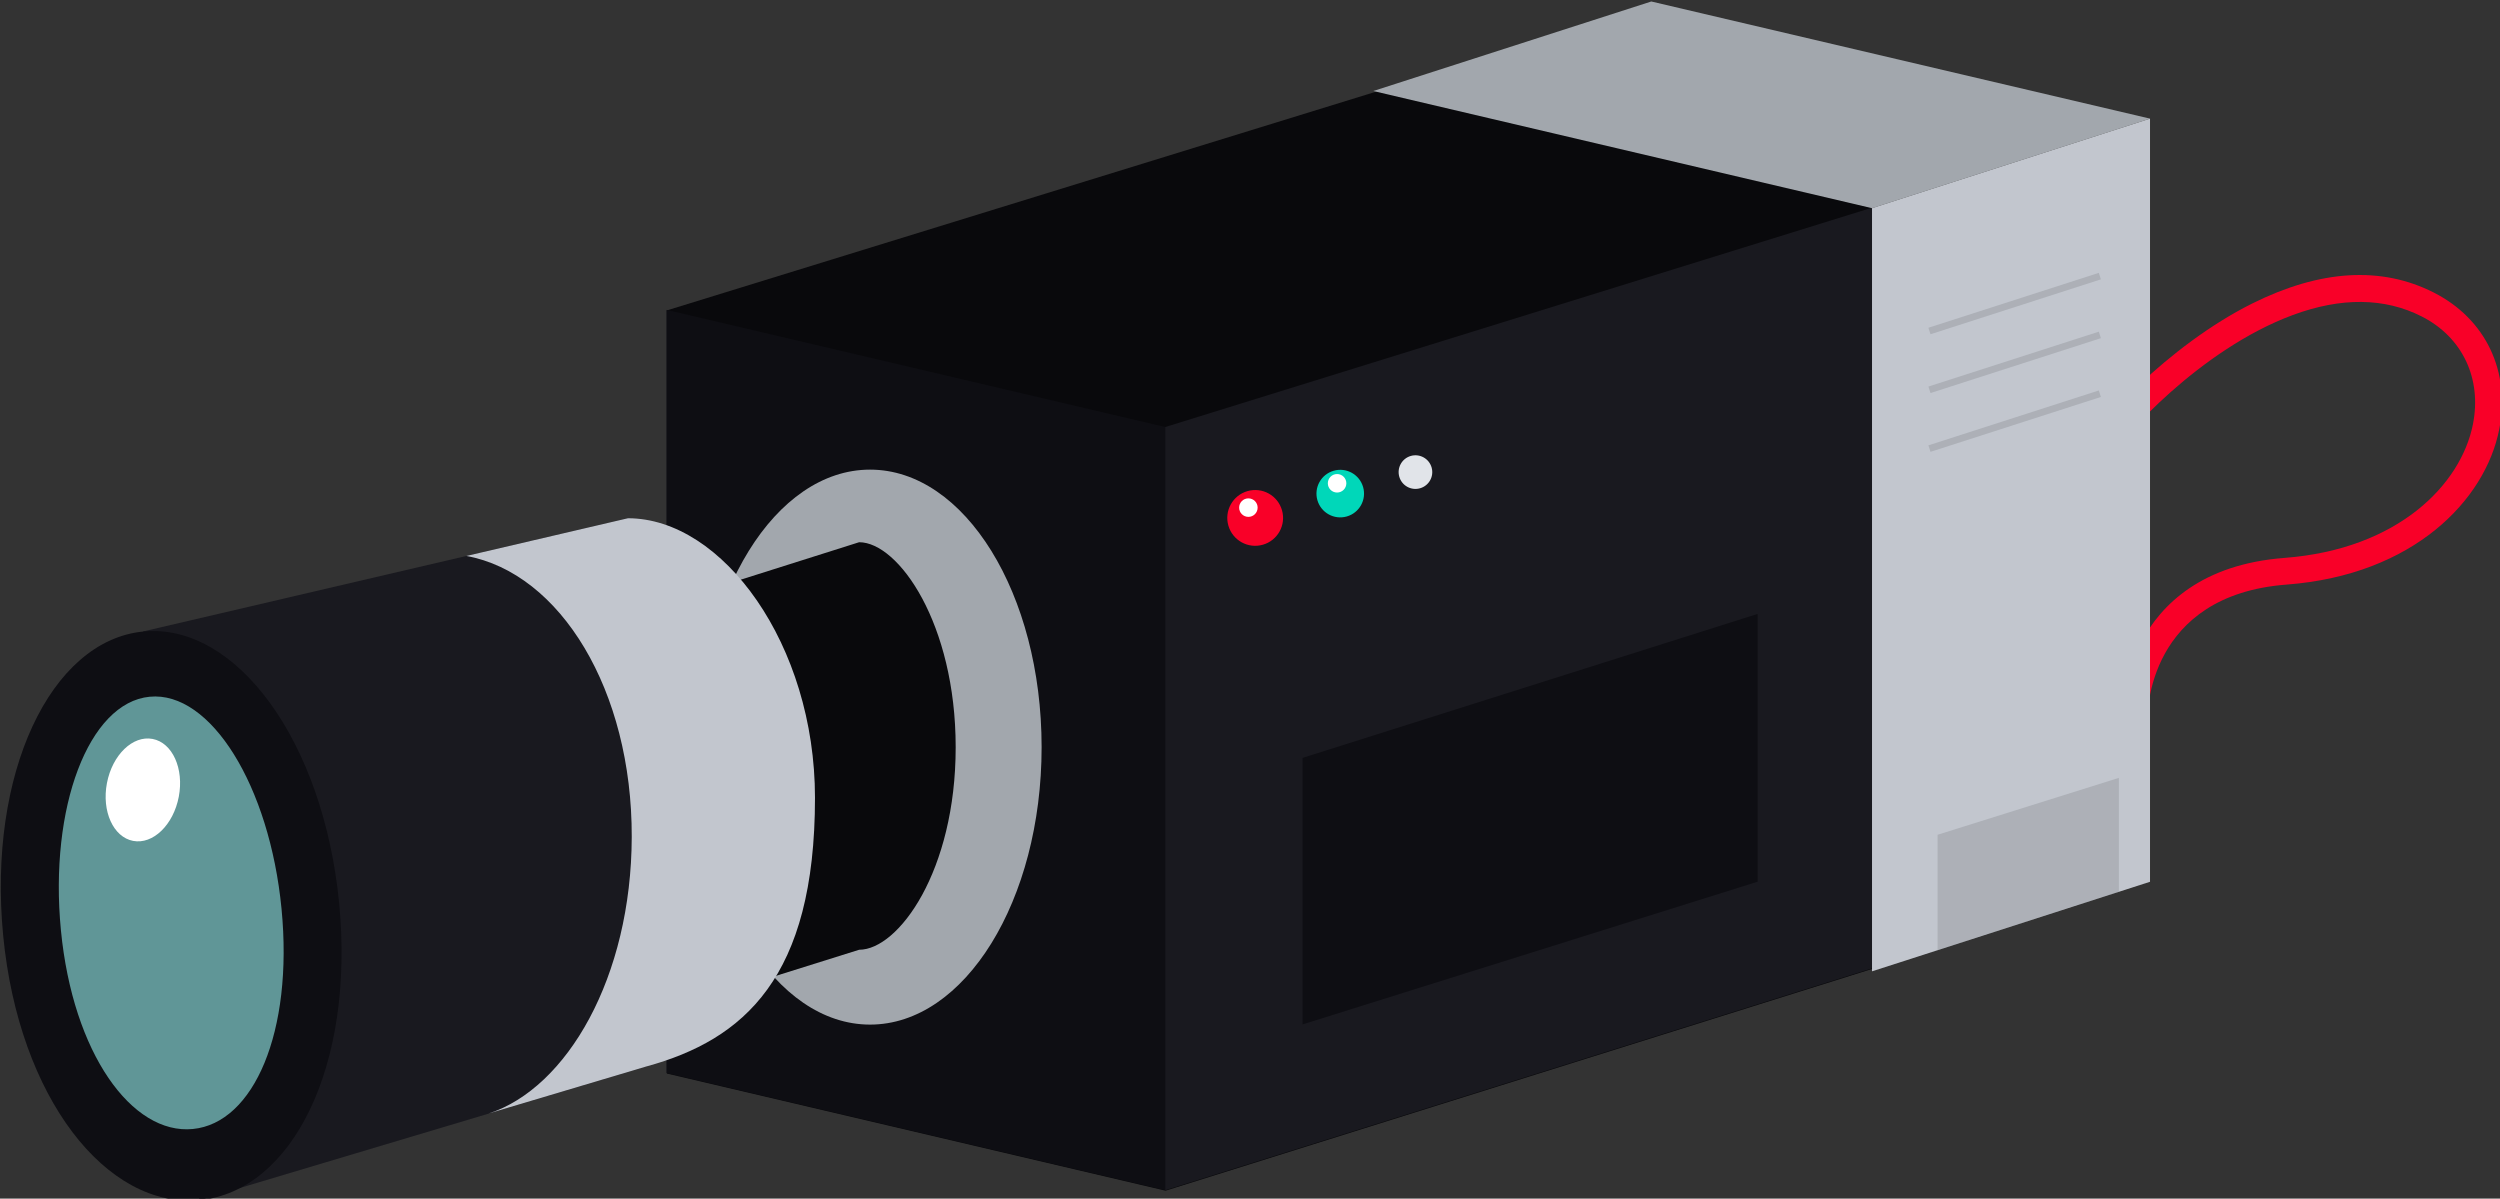 <?xml version="1.0" encoding="UTF-8" standalone="no"?> <!-- Created with Inkscape (http://www.inkscape.org/) --> <svg xmlns:dc="http://purl.org/dc/elements/1.1/" xmlns:cc="http://creativecommons.org/ns#" xmlns:rdf="http://www.w3.org/1999/02/22-rdf-syntax-ns#" xmlns:svg="http://www.w3.org/2000/svg" xmlns="http://www.w3.org/2000/svg" xmlns:sodipodi="http://sodipodi.sourceforge.net/DTD/sodipodi-0.dtd" xmlns:inkscape="http://www.inkscape.org/namespaces/inkscape" width="250" height="119.858" viewBox="0 0 66.146 31.712" id="svg3006" inkscape:version="0.92.3 (2405546, 2018-03-11)" sodipodi:docname="cctv.svg"><rect x="0" y="0" width="66.146" height="31.712" fill="#333333" stroke="none"/><defs id="defs3000"><clipPath id="clipPath1289"><path inkscape:connector-curvature="0" id="path1287" d="m 325.464,338.655 h 4.316 v -4.316 h -4.316 z"></path></clipPath><clipPath id="clipPath1305"><path inkscape:connector-curvature="0" id="path1303" d="m 369.216,342.235 h 1.849 v -1.849 h -1.849 z"></path></clipPath><clipPath id="clipPath1321"><path inkscape:connector-curvature="0" id="path1319" d="m 377.721,342.932 h 1.849 v -1.849 h -1.849 z"></path></clipPath><clipPath id="clipPath865"><path inkscape:connector-curvature="0" id="path863" d="M 408.114,137.994 H 420.74 V 133.5 h -12.626 z"></path></clipPath><clipPath id="clipPath881"><path inkscape:connector-curvature="0" id="path879" d="m 408.114,133.69 h 12.626 v -4.494 h -12.626 z"></path></clipPath><clipPath id="clipPath897"><path inkscape:connector-curvature="0" id="path895" d="m 408.114,129.386 h 12.626 v -4.493 h -12.626 z"></path></clipPath><clipPath id="clipPath929"><path inkscape:connector-curvature="0" id="path927" d="m 408.784,101.031 h 13.272 V 88.422 h -13.272 z"></path></clipPath><clipPath id="clipPath969"><path inkscape:connector-curvature="0" id="path967" d="m 274.694,103.914 h 5.449 v -7.532 h -5.449 z"></path></clipPath><clipPath id="clipPath985"><path inkscape:connector-curvature="0" id="path983" d="m 357.662,121.488 h 1.354 v -1.355 h -1.354 z"></path></clipPath><clipPath id="clipPath1001"><path inkscape:connector-curvature="0" id="path999" d="m 364.154,123.268 h 1.355 v -1.355 h -1.355 z"></path></clipPath></defs><g inkscape:label="Layer 1" inkscape:groupmode="layer" id="layer1" transform="translate(0,-265.288)"><g id="g4107" transform="matrix(1.024,0,0,1.024,-95.936,117.667)"><g id="g3751" transform="translate(-92.747,-83.902)"><g id="g835" transform="matrix(0.353,0,0,-0.353,241.23,246.634)"><path d="m 0,0 c -0.002,0.109 -0.047,10.856 11.995,11.774 8.304,0.632 12.906,5.363 13.784,9.769 0.671,3.361 -0.767,6.392 -3.754,7.906 -2.713,1.378 -5.887,1.413 -9.43,0.101 C 5.784,27.03 -0.017,20.458 -0.437,19.443 l -1.906,0.435 c 0.25,1.405 5.795,7.434 11.957,10.51 4.983,2.485 9.457,2.758 13.299,0.809 3.803,-1.929 5.638,-5.776 4.789,-10.038 C 26.679,16.027 21.472,10.53 12.145,9.82 1.972,9.045 1.956,0.398 1.96,0.031 Z" style="fill:#f90028;fill-opacity:1;fill-rule:nonzero;stroke:none" id="path837" inkscape:connector-curvature="0"></path></g><g id="g839" transform="matrix(0.353,0,0,-0.353,203.665,236.083)"><path d="M 0,0 52.43,16.17 88.281,7.492 V -48.184 L 36.505,-64.436 0,-55.86 Z" style="fill:#09090c;fill-opacity:1;fill-rule:nonzero;stroke:none" id="path841" inkscape:connector-curvature="0"></path></g><g id="g843" transform="matrix(0.353,0,0,-0.353,216.543,258.815)"><path d="M 0,0 -36.505,8.575 V 64.436 L 0,55.86 Z" style="fill:#0e0e13;fill-opacity:1;fill-rule:nonzero;stroke:none" id="path845" inkscape:connector-curvature="0"></path></g><g id="g847" transform="matrix(0.353,0,0,-0.353,216.543,258.815)"><path d="M 0,0 51.776,16.252 V 71.928 L 0,55.86 Z" style="fill:#19191f;fill-opacity:1;fill-rule:nonzero;stroke:none" id="path849" inkscape:connector-curvature="0"></path></g><g id="g851" transform="matrix(0.353,0,0,-0.353,241.987,231.128)"><path d="M 0,0 -36.505,8.574 -56.853,2.021 -20.348,-6.555" style="fill:#a2a7ad;fill-opacity:1;fill-rule:nonzero;stroke:none" id="path853" inkscape:connector-curvature="0"></path></g><g id="g855" transform="matrix(0.353,0,0,-0.353,241.987,231.128)"><path d="m 0,0 v -55.86 l -20.348,-6.555 v 55.86 z" style="fill:#c2c6ce;fill-opacity:1;fill-rule:nonzero;stroke:none" id="path857" inkscape:connector-curvature="0"></path></g><g id="g859" transform="matrix(0.353,0,0,-0.353,92.197,283.825)"><g id="g861"></g><g id="g873"><g clip-path="url(#clipPath865)" id="g871" style="opacity:0.11"><g transform="translate(408.19,133.738)" id="g869"><path d="M 0,0 12.473,4.019" style="fill:none;stroke:#000000;stroke-width:0.5;stroke-linecap:butt;stroke-linejoin:miter;stroke-miterlimit:10;stroke-dasharray:none;stroke-opacity:1" id="path867" inkscape:connector-curvature="0"></path></g></g></g></g><g id="g875" transform="matrix(0.353,0,0,-0.353,92.197,283.825)"><g id="g877"></g><g id="g889"><g clip-path="url(#clipPath881)" id="g887" style="opacity:0.11"><g transform="translate(408.19,129.434)" id="g885"><path d="M 0,0 12.473,4.018" style="fill:none;stroke:#000000;stroke-width:0.5;stroke-linecap:butt;stroke-linejoin:miter;stroke-miterlimit:10;stroke-dasharray:none;stroke-opacity:1" id="path883" inkscape:connector-curvature="0"></path></g></g></g></g><g id="g891" transform="matrix(0.353,0,0,-0.353,92.197,283.825)"><g id="g893"></g><g id="g905"><g clip-path="url(#clipPath897)" id="g903" style="opacity:0.11"><g transform="translate(408.19,125.131)" id="g901"><path d="M 0,0 12.473,4.018" style="fill:none;stroke:#000000;stroke-width:0.5;stroke-linecap:butt;stroke-linejoin:miter;stroke-miterlimit:10;stroke-dasharray:none;stroke-opacity:1" id="path899" inkscape:connector-curvature="0"></path></g></g></g></g><g id="g907" transform="matrix(0.353,0,0,-0.353,219.559,241.247)"><path d="m 0,0 c -0.31,1.084 -1.439,1.712 -2.523,1.402 -1.084,-0.309 -1.712,-1.439 -1.403,-2.523 0.31,-1.085 1.44,-1.713 2.524,-1.402 C -0.317,-2.214 0.311,-1.084 0,0" style="fill:#f90028;fill-opacity:1;fill-rule:nonzero;stroke:none" id="path909" inkscape:connector-curvature="0"></path></g><g id="g911" transform="matrix(0.353,0,0,-0.353,221.655,240.648)"><path d="m 0,0 c -0.264,0.925 -1.228,1.46 -2.151,1.196 -0.925,-0.264 -1.46,-1.227 -1.197,-2.152 0.265,-0.925 1.228,-1.46 2.153,-1.195 C -0.271,-1.888 0.265,-0.924 0,0" style="fill:#00d7b9;fill-opacity:1;fill-rule:nonzero;stroke:none" id="path913" inkscape:connector-curvature="0"></path></g><g id="g915" transform="matrix(0.353,0,0,-0.353,223.425,240.142)"><path d="M 0,0 C -0.187,0.653 -0.868,1.032 -1.521,0.846 -2.175,0.659 -2.554,-0.022 -2.367,-0.676 -2.18,-1.33 -1.499,-1.708 -0.846,-1.521 -0.191,-1.335 0.187,-0.653 0,0" style="fill:#e1e4e9;fill-opacity:1;fill-rule:nonzero;stroke:none" id="path917" inkscape:connector-curvature="0"></path></g><g id="g919" transform="matrix(0.353,0,0,-0.353,220.09,254.532)"><path d="M 0,0 V 19.509 L 33.311,30.048 V 10.447 Z" style="fill:#0e0e13;fill-opacity:1;fill-rule:nonzero;stroke:none" id="path921" inkscape:connector-curvature="0"></path></g><g id="g923" transform="matrix(0.353,0,0,-0.353,92.197,283.825)"><g id="g925"></g><g id="g937"><g clip-path="url(#clipPath929)" id="g935" style="opacity:0.11"><g transform="translate(408.784,88.422)" id="g933"><path d="m 0,0 v 8.443 l 13.272,4.165 V 4.275 Z" style="fill:#000000;fill-opacity:1;fill-rule:nonzero;stroke:none" id="path931" inkscape:connector-curvature="0"></path></g></g></g></g><g id="g939" transform="matrix(0.353,0,0,-0.353,213.348,247.367)"><path d="m 0,0 c 0,-11.218 -5.622,-20.311 -12.557,-20.311 -6.934,0 -12.555,9.093 -12.555,20.311 0,11.217 5.621,20.311 12.555,20.311 C -5.622,20.311 0,11.217 0,0" style="fill:#a2a7ad;fill-opacity:1;fill-rule:nonzero;stroke:none" id="path941" inkscape:connector-curvature="0"></path></g><g id="g943" transform="matrix(0.353,0,0,-0.353,208.633,242.073)"><path d="M 0,0 V 0 L -33.311,-10.539 V -40.277 L 0,-29.83 c 2.882,0 7.067,5.774 7.067,14.822 C 7.067,-5.959 2.882,0 0,0" style="fill:#09090c;fill-opacity:1;fill-rule:nonzero;stroke:none" id="path945" inkscape:connector-curvature="0"></path></g><g id="g947" transform="matrix(0.353,0,0,-0.353,203.141,255.617)"><path d="m 0,0 -32.728,-9.783 -4.124,41.622 35.483,8.284" style="fill:#19191f;fill-opacity:1;fill-rule:nonzero;stroke:none" id="path949" inkscape:connector-curvature="0"></path></g><g id="g951" transform="matrix(0.353,0,0,-0.353,195.198,251.403)"><path d="m 0,0 c 1.15,-11.884 -3.422,-21.07 -10.213,-21.728 -6.791,-0.657 -13.228,7.464 -14.379,19.348 -1.15,11.883 3.464,21.616 10.255,22.275 C -7.546,20.552 -1.15,11.884 0,0" style="fill:#0e0e13;fill-opacity:1;fill-rule:nonzero;stroke:none" id="path953" inkscape:connector-curvature="0"></path></g><g id="g955" transform="matrix(0.353,0,0,-0.353,193.709,251.547)"><path d="m 0,0 c 0.872,-9.009 -2.036,-15.681 -6.495,-16.112 -4.46,-0.432 -8.782,5.54 -9.654,14.549 -0.872,9.007 2.037,16.661 6.496,17.092 C -5.193,15.961 -0.872,9.008 0,0" style="fill:#609697;fill-opacity:1;fill-rule:nonzero;stroke:none" id="path957" inkscape:connector-curvature="0"></path></g><g id="g959" transform="matrix(0.353,0,0,-0.353,203.141,255.617)"><path d="m 0,0 c 7.121,1.96 12.327,6.497 12.327,19.661 0,11.217 -6.762,20.462 -13.696,20.462 l -11.819,-2.76 C -6.309,36.104 -1.058,27.538 -1.086,16.794 -1.113,6.516 -5.832,-1.584 -11.555,-3.446 Z" style="fill:#c2c6ce;fill-opacity:1;fill-rule:nonzero;stroke:none" id="path961" inkscape:connector-curvature="0"></path></g><g id="g963" transform="matrix(0.353,0,0,-0.353,92.197,283.825)"><g id="g965"></g><g id="g977"><g clip-path="url(#clipPath969)" id="g975"><g transform="translate(280.048,99.645)" id="g973"><path d="m 0,0 c -0.394,-2.061 -1.891,-3.507 -3.343,-3.229 -1.451,0.277 -2.309,2.172 -1.915,4.234 0.394,2.061 1.89,3.507 3.342,3.229 C -0.464,3.957 0.394,2.062 0,0" style="fill:#ffffff;fill-opacity:1;fill-rule:nonzero;stroke:none" id="path971" inkscape:connector-curvature="0"></path></g></g></g></g><g id="g979" transform="matrix(0.353,0,0,-0.353,92.197,283.825)"><g id="g981"></g><g id="g993"><g clip-path="url(#clipPath985)" id="g991"><g transform="translate(359.016,120.81)" id="g989"><path d="m 0,0 c 0,-0.374 -0.303,-0.677 -0.677,-0.677 -0.374,0 -0.677,0.303 -0.677,0.677 0,0.374 0.303,0.678 0.677,0.678 C -0.303,0.678 0,0.374 0,0" style="fill:#ffffff;fill-opacity:1;fill-rule:nonzero;stroke:none" id="path987" inkscape:connector-curvature="0"></path></g></g></g></g><g id="g995" transform="matrix(0.353,0,0,-0.353,92.197,283.825)"><g id="g997"></g><g id="g1009"><g clip-path="url(#clipPath1001)" id="g1007"><g transform="translate(365.509,122.591)" id="g1005"><path d="m 0,0 c 0,-0.374 -0.304,-0.677 -0.678,-0.677 -0.374,0 -0.677,0.303 -0.677,0.677 0,0.374 0.303,0.678 0.677,0.678 C -0.304,0.678 0,0.374 0,0" style="fill:#ffffff;fill-opacity:1;fill-rule:nonzero;stroke:none" id="path1003" inkscape:connector-curvature="0"></path></g></g></g></g></g></g></g></svg> 